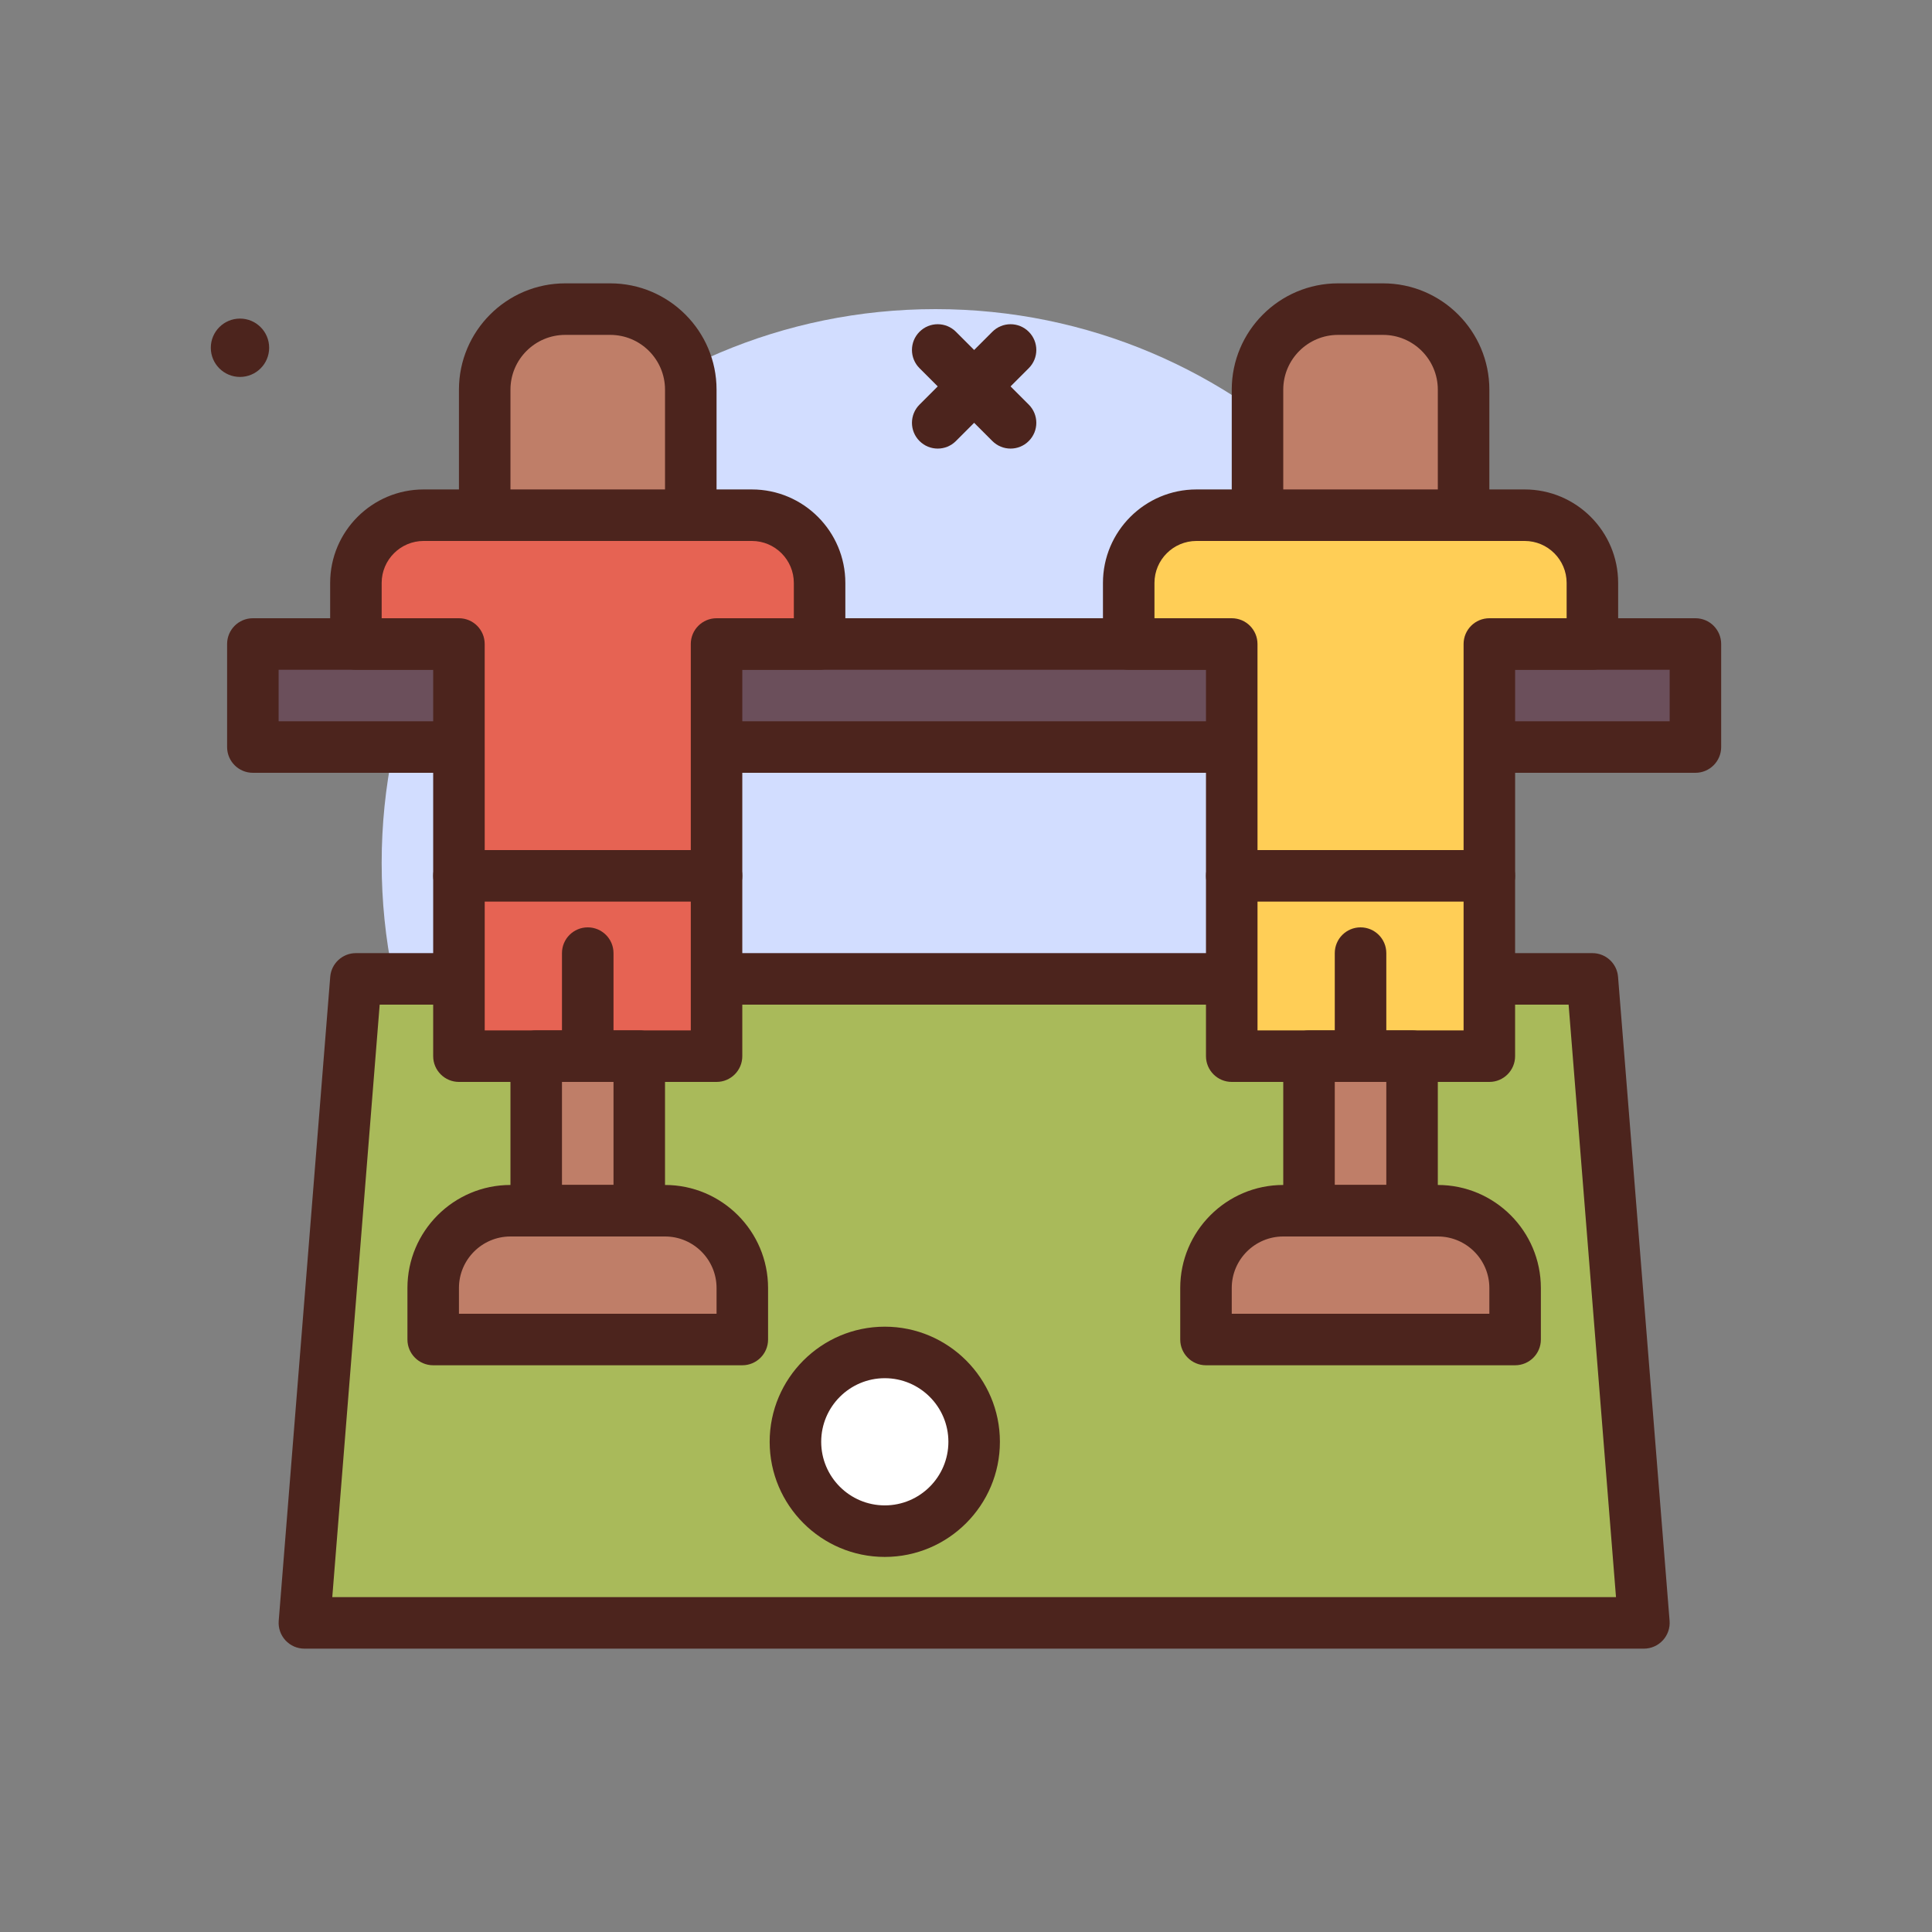 <svg width="80" height="80" viewBox="0 0 80 80" fill="none" xmlns="http://www.w3.org/2000/svg">
<rect x="0" y="0" width="80" height="80" fill="#808080" stroke="none"/>
<path d="M38.737 58.667C51.403 58.667 61.671 48.399 61.671 35.733C61.671 23.067 51.403 12.8 38.737 12.8C26.072 12.8 15.804 23.067 15.804 35.733C15.804 48.399 26.072 58.667 38.737 58.667Z" fill="#D2DDFF"/>
<path d="M10.47 26.667H70.204V30.933H10.47V26.667Z" fill="#6B4F5B"/>
<path d="M70.204 32H10.47C9.881 32 9.404 31.522 9.404 30.933V26.667C9.404 26.078 9.881 25.6 10.47 25.6H70.204C70.793 25.6 71.27 26.078 71.27 26.667V30.933C71.27 31.522 70.793 32 70.204 32ZM11.537 29.867H69.137V27.733H11.537V29.867Z" fill="#4C241D"/>
<path d="M41.846 18.575C41.573 18.575 41.3 18.471 41.091 18.262L38.075 15.246C37.658 14.829 37.658 14.154 38.075 13.738C38.491 13.321 39.166 13.321 39.583 13.738L42.599 16.754C43.016 17.171 43.016 17.846 42.599 18.262C42.391 18.471 42.118 18.575 41.846 18.575Z" fill="#4C241D"/>
<path d="M38.829 18.575C38.556 18.575 38.283 18.471 38.075 18.262C37.658 17.846 37.658 17.171 38.075 16.754L41.091 13.738C41.508 13.321 42.183 13.321 42.599 13.738C43.016 14.154 43.016 14.829 42.599 15.246L39.583 18.262C39.375 18.471 39.102 18.575 38.829 18.575Z" fill="#4C241D"/>
<path d="M9.937 15.608C10.604 15.608 11.145 15.067 11.145 14.4C11.145 13.733 10.604 13.192 9.937 13.192C9.27 13.192 8.729 13.733 8.729 14.4C8.729 15.067 9.27 15.608 9.937 15.608Z" fill="#4C241D"/>
<path d="M31.133 21.333H17.542C15.993 21.333 14.737 22.589 14.737 24.138V26.667H19.004V36.267H29.671V26.667H33.937V24.138C33.937 22.589 32.682 21.333 31.133 21.333Z" fill="#E66353"/>
<path d="M29.671 37.333H19.004C18.415 37.333 17.937 36.856 17.937 36.267V27.733H14.737C14.148 27.733 13.671 27.256 13.671 26.667V24.138C13.671 22.003 15.407 20.267 17.542 20.267H31.133C33.267 20.267 35.004 22.003 35.004 24.138V26.667C35.004 27.256 34.526 27.733 33.937 27.733H30.737V36.267C30.737 36.856 30.26 37.333 29.671 37.333ZM20.071 35.2H28.604V26.667C28.604 26.078 29.082 25.6 29.671 25.6H32.871V24.138C32.871 23.18 32.091 22.4 31.133 22.4H17.542C16.584 22.4 15.804 23.18 15.804 24.138V25.6H19.004C19.593 25.6 20.07 26.078 20.07 26.667L20.071 35.2Z" fill="#4C241D"/>
<path d="M28.604 21.333H20.071V16.135C20.071 14.293 21.564 12.8 23.405 12.8H25.269C27.111 12.8 28.604 14.293 28.604 16.135V21.333Z" fill="#BF7E68"/>
<path d="M28.604 22.4H20.071C19.482 22.4 19.004 21.922 19.004 21.333V16.135C19.004 13.708 20.978 11.733 23.405 11.733H25.269C27.696 11.733 29.671 13.708 29.671 16.135V21.333C29.671 21.922 29.193 22.4 28.604 22.4ZM21.137 20.267H27.537V16.135C27.537 14.884 26.52 13.867 25.269 13.867H23.405C22.155 13.867 21.137 14.884 21.137 16.135V20.267Z" fill="#4C241D"/>
<path d="M65.937 40.533H14.737L12.604 67.2H68.071L65.937 40.533Z" fill="#A9BA5A"/>
<path d="M68.071 68.267H12.604C12.306 68.267 12.022 68.142 11.82 67.923C11.619 67.705 11.517 67.411 11.541 67.115L13.674 40.448C13.719 39.894 14.181 39.467 14.737 39.467H65.937C66.494 39.467 66.956 39.894 67 40.448L69.134 67.115C69.158 67.411 69.056 67.705 68.854 67.923C68.652 68.142 68.368 68.267 68.071 68.267ZM13.759 66.133H66.915L64.953 41.6H15.722L13.759 66.133Z" fill="#4C241D"/>
<path d="M36.637 63.402C38.681 63.402 40.337 61.745 40.337 59.702C40.337 57.658 38.681 56.002 36.637 56.002C34.593 56.002 32.937 57.658 32.937 59.702C32.937 61.745 34.593 63.402 36.637 63.402Z" fill="white"/>
<path d="M36.637 64.469C34.009 64.469 31.87 62.33 31.87 59.702C31.87 57.074 34.009 54.935 36.637 54.935C39.265 54.935 41.404 57.074 41.404 59.702C41.404 62.33 39.265 64.469 36.637 64.469ZM36.637 57.068C35.185 57.068 34.004 58.249 34.004 59.702C34.004 61.154 35.185 62.335 36.637 62.335C38.089 62.335 39.271 61.154 39.271 59.702C39.271 58.249 38.089 57.068 36.637 57.068Z" fill="#4C241D"/>
<path d="M19.004 36.267H29.671V43.733H19.004V36.267Z" fill="#E66353"/>
<path d="M29.671 44.8H19.004C18.415 44.8 17.937 44.322 17.937 43.733V36.267C17.937 35.678 18.415 35.2 19.004 35.2H29.671C30.26 35.2 30.737 35.678 30.737 36.267V43.733C30.737 44.322 30.26 44.8 29.671 44.8ZM20.071 42.667H28.604V37.333H20.071V42.667Z" fill="#4C241D"/>
<path d="M24.337 44.8C23.748 44.8 23.27 44.322 23.27 43.733V39.467C23.27 38.877 23.748 38.4 24.337 38.4C24.926 38.4 25.404 38.877 25.404 39.467V43.733C25.404 44.322 24.926 44.8 24.337 44.8Z" fill="#4C241D"/>
<path d="M22.204 43.733H26.471V50.133H22.204V43.733Z" fill="#BF7E68"/>
<path d="M26.471 51.2H22.204C21.615 51.2 21.137 50.722 21.137 50.133V43.733C21.137 43.144 21.615 42.666 22.204 42.666H26.471C27.06 42.666 27.537 43.144 27.537 43.733V50.133C27.537 50.722 27.06 51.2 26.471 51.2ZM23.27 49.066H25.404V44.8H23.27V49.066Z" fill="#4C241D"/>
<path d="M30.737 55.467H17.937V53.333C17.937 51.566 19.37 50.133 21.137 50.133H27.537C29.305 50.133 30.737 51.566 30.737 53.333V55.467Z" fill="#BF7E68"/>
<path d="M30.737 56.533H17.937C17.348 56.533 16.871 56.056 16.871 55.467V53.333C16.871 50.981 18.785 49.067 21.137 49.067H27.537C29.89 49.067 31.804 50.981 31.804 53.333V55.467C31.804 56.056 31.326 56.533 30.737 56.533ZM19.004 54.4H29.671V53.333C29.671 52.157 28.714 51.2 27.537 51.2H21.137C19.961 51.2 19.004 52.157 19.004 53.333V54.4Z" fill="#4C241D"/>
<path d="M63.133 21.333H49.542C47.993 21.333 46.737 22.589 46.737 24.138V26.667H51.004V36.267H61.671V26.667H65.937V24.138C65.937 22.589 64.682 21.333 63.133 21.333Z" fill="#FFCE56"/>
<path d="M61.671 37.333H51.004C50.415 37.333 49.937 36.856 49.937 36.267V27.733H46.737C46.148 27.733 45.671 27.256 45.671 26.667V24.138C45.671 22.003 47.407 20.267 49.542 20.267H63.133C65.268 20.267 67.004 22.003 67.004 24.138V26.667C67.004 27.256 66.527 27.733 65.938 27.733H62.738V36.267C62.737 36.856 62.26 37.333 61.671 37.333ZM52.071 35.2H60.604V26.667C60.604 26.078 61.082 25.6 61.671 25.6H64.871V24.138C64.871 23.18 64.091 22.4 63.133 22.4H49.542C48.584 22.4 47.804 23.18 47.804 24.138V25.6H51.004C51.593 25.6 52.07 26.078 52.07 26.667L52.071 35.2Z" fill="#4C241D"/>
<path d="M60.604 21.333H52.071V16.135C52.071 14.293 53.564 12.8 55.406 12.8H57.269C59.111 12.8 60.604 14.293 60.604 16.135V21.333Z" fill="#BF7E68"/>
<path d="M60.604 22.4H52.071C51.481 22.4 51.004 21.922 51.004 21.333V16.135C51.004 13.708 52.978 11.733 55.406 11.733H57.269C59.696 11.733 61.671 13.708 61.671 16.135V21.333C61.671 21.922 61.193 22.4 60.604 22.4ZM53.137 20.267H59.537V16.135C59.537 14.884 58.52 13.867 57.269 13.867H55.406C54.155 13.867 53.137 14.884 53.137 16.135V20.267Z" fill="#4C241D"/>
<path d="M51.004 36.267H61.671V43.733H51.004V36.267Z" fill="#FFCE56"/>
<path d="M61.671 44.8H51.004C50.415 44.8 49.937 44.322 49.937 43.733V36.267C49.937 35.678 50.415 35.2 51.004 35.2H61.671C62.26 35.2 62.737 35.678 62.737 36.267V43.733C62.737 44.322 62.26 44.8 61.671 44.8ZM52.071 42.667H60.604V37.333H52.071V42.667Z" fill="#4C241D"/>
<path d="M56.337 44.8C55.748 44.8 55.27 44.322 55.27 43.733V39.467C55.27 38.877 55.748 38.4 56.337 38.4C56.926 38.4 57.404 38.877 57.404 39.467V43.733C57.404 44.322 56.926 44.8 56.337 44.8Z" fill="#4C241D"/>
<path d="M54.204 43.733H58.471V50.133H54.204V43.733Z" fill="#BF7E68"/>
<path d="M58.471 51.2H54.204C53.615 51.2 53.137 50.722 53.137 50.133V43.733C53.137 43.144 53.615 42.666 54.204 42.666H58.471C59.06 42.666 59.537 43.144 59.537 43.733V50.133C59.537 50.722 59.06 51.2 58.471 51.2ZM55.27 49.066H57.404V44.8H55.27V49.066Z" fill="#4C241D"/>
<path d="M62.737 55.467H49.937V53.333C49.937 51.566 51.37 50.133 53.137 50.133H59.537C61.304 50.133 62.737 51.566 62.737 53.333V55.467Z" fill="#BF7E68"/>
<path d="M62.737 56.533H49.937C49.348 56.533 48.871 56.056 48.871 55.467V53.333C48.871 50.981 50.785 49.067 53.137 49.067H59.537C61.89 49.067 63.804 50.981 63.804 53.333V55.467C63.804 56.056 63.326 56.533 62.737 56.533ZM51.004 54.4H61.671V53.333C61.671 52.157 60.714 51.2 59.537 51.2H53.137C51.961 51.2 51.004 52.157 51.004 53.333V54.4Z" fill="#4C241D"/>
</svg>
